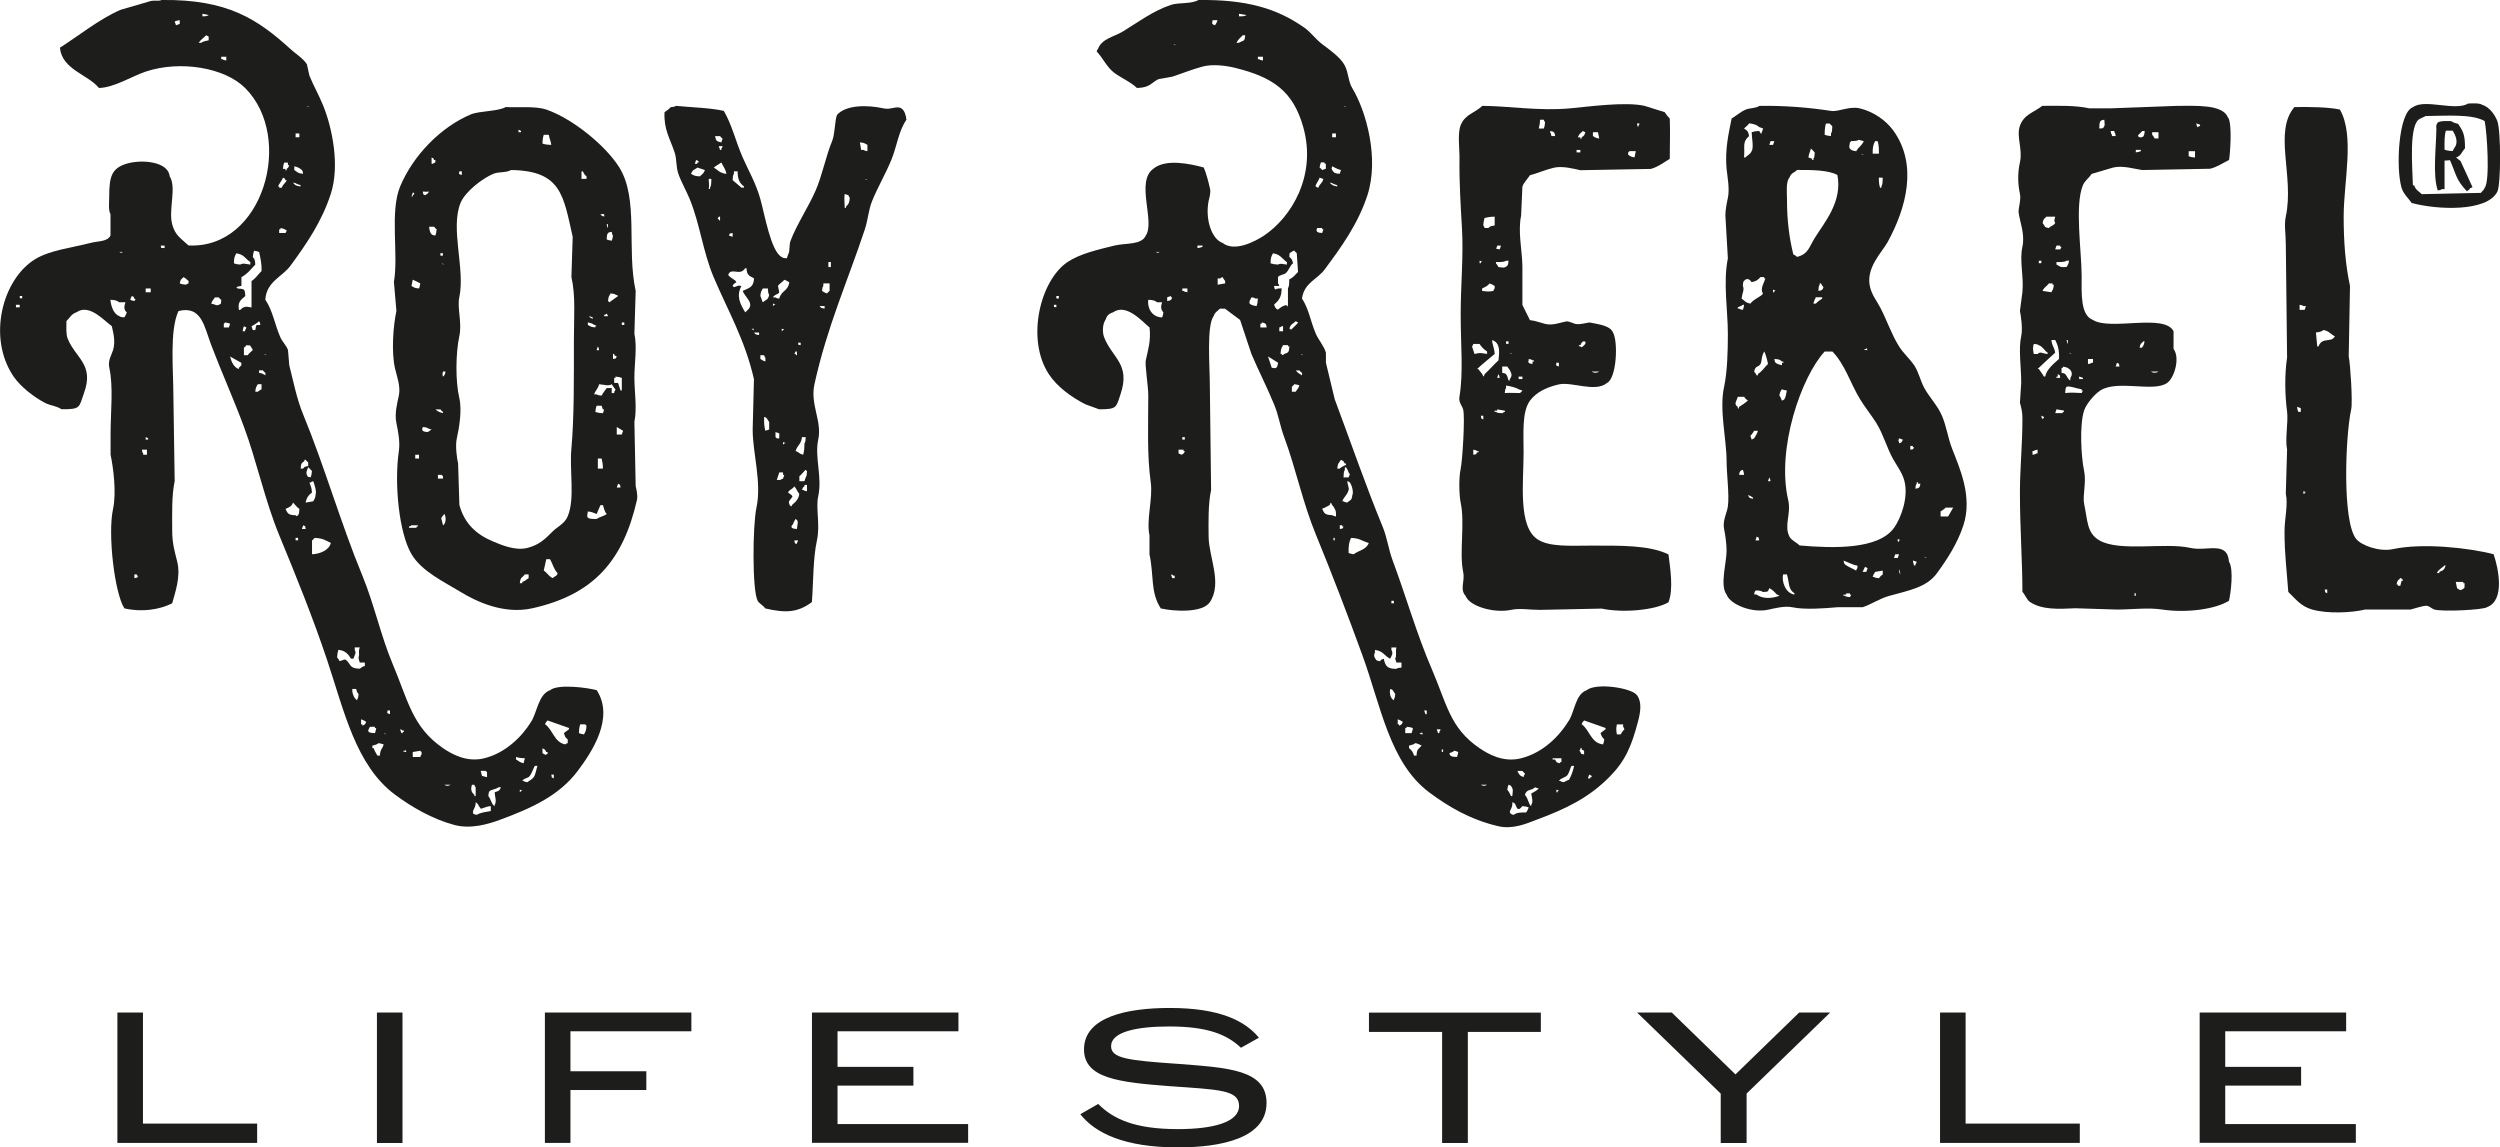 <svg xmlns="http://www.w3.org/2000/svg" id="Livello_2" viewBox="0 0 311.99 143.19"><defs><style>      .cls-1 {        fill-rule: evenodd;      }      .cls-1, .cls-2 {        fill: #1d1d1b;      }    </style></defs><g id="Livello_1-2" data-name="Livello_1"><g><g><path class="cls-2" d="M14.65,126.36h3.19v13.86h14.25v2.41H14.65v-16.28Z"></path><path class="cls-2" d="M47.04,142.64v-16.28h3.19v16.28h-3.19Z"></path><path class="cls-2" d="M68,142.64v-16.28h18.28v2.34h-15.09v4.99h9.47v2.34h-9.47v6.6h-3.19Z"></path><path class="cls-2" d="M101.33,142.64v-16.28h18.28v2.34h-15.09v4.44h9.47v2.34h-9.47v4.8h16.3v2.34h-19.49Z"></path><path class="cls-2" d="M154.87,130.76c-1.78-1.68-4.19-2.66-8.97-2.66-4.08,0-7.24.68-7.24,2.46,0,1.53,2.14,1.78,8.4,2.21,6.19.48,11,.71,11,4.87,0,4.37-5.55,5.55-11.06,5.55-6.72,0-10.34-1.8-12.18-4.14l2.23-1.28c1.91,1.91,4.6,3.14,9.95,3.14,4.44,0,7.63-.87,7.63-2.89s-2.48-2.03-8.79-2.48c-6.26-.48-10.56-.98-10.56-4.58,0-4.08,5.42-5.17,10.7-5.17,6.28,0,9.4,1.62,11.13,3.71l-2.23,1.25Z"></path><path class="cls-2" d="M179.97,142.64v-13.86h-9.13v-2.41h21.45v2.41h-9.11v13.86h-3.21Z"></path><path class="cls-2" d="M214.73,136.47l-10.43-10.11h4.33l7.95,7.72,7.95-7.72h3.87l-10.43,10.11v6.17h-3.23v-6.17Z"></path><path class="cls-2" d="M242.11,126.36h3.19v13.86h14.25v2.41h-17.44v-16.28Z"></path><path class="cls-2" d="M274.51,142.64v-16.28h18.28v2.34h-15.09v4.44h9.47v2.34h-9.47v4.8h16.3v2.34h-19.49Z"></path></g><g><path class="cls-1" d="M20.23,0c8.17-.09,11.9,2.38,16.03,6.13.61.56,1.61,1.19,2.04,1.89.1.47.21.94.31,1.41.51,1.26,1.15,2.35,1.73,3.77,1.1,2.72,2.1,7.43.94,11-1.12,3.47-3.07,6.29-5.03,8.96-1.04,1.41-2.99,1.96-3.14,4.24.94,1.39,1.17,3.09,1.89,4.72.22.51.77,1.03.94,1.57.05.63.1,1.26.16,1.89.53,2.08.93,4.2,1.73,6.13,2.66,6.46,4.68,13.55,7.39,20.12,1.5,3.65,2.3,7.51,3.77,11,1.92,4.53,2.44,7.88,6.29,10.53,1.05.72,2.95,1.83,5.19,1.26,2.55-.65,4.59-2.57,5.82-4.56.77-1.24.9-3.4,2.36-3.93,1.04-.82,4.7-.3,5.82,0,2.23,3.46-.59,7.7-2.36,10.06-2.32,3.1-5.76,4.66-9.75,6.13-1.41.52-3.61,1.18-5.66.63-2.74-.73-5.34-2.25-7.39-3.77-4.9-3.64-6.34-10.38-8.49-16.82-1.77-5.29-3.91-10.57-5.97-15.56-1.77-4.28-2.81-9.23-4.4-13.52-1.35-3.63-2.79-6.8-4.09-10.22-.87-2.3-1.2-4.97-4.09-4.24-1.13,2.46-.63,7.24-.63,10.69.05,3.51.1,7.02.16,10.53-.39,1.82-.31,4.09-.31,6.13,0,1.74.34,2.75.63,3.93.47,1.93-.31,3.94-.63,5.19-1.61.81-3.83,1.13-5.97.63-1.21-1.88-2.1-9.23-1.41-12.42.44-2.04.03-5.14-.31-6.76v-2.52c0-2.88.37-5.9-.16-8.33-.2-.94.31-1.64.47-2.2.32-1.08.04-2.11-.16-2.99-.93-.65-2.8-2.85-4.4-1.73-.66.22-.82.68-1.26,1.1.01.79-.08,1.61.16,2.2.98,2.43,3.33,3.2,2.04,6.76-.65,1.8-.35,2.07-2.83,2.04-.6-.43-1.35-.43-2.04-.79-1.39-.72-3.07-2.03-3.93-3.3-3.28-4.83-1.42-12.09,2.67-14.62,1.85-1.14,4.59-1.43,6.92-2.04.98-.26,2.14-.13,2.51-.94v-2.67c-.29-.42-.16-1.52-.16-2.2,0-2.48.31-3.53,2.2-4.09,1.93-.57,5.18-.23,5.34,1.57.9,1.39-.16,4.11.31,5.97.36,1.43,1.15,1.82,2.04,2.67,9.34.48,13.27-13.46,7.07-19.65-2.55-2.55-8.11-3.48-12.42-2.04-1.72.58-3.91,1.99-5.82,2.04-1.37-1.69-4.62-2.29-4.87-5.03,2.37-1.5,4.89-3.56,7.55-4.72,1.26-.37,2.52-.73,3.77-1.1.53-.13,1.07.07,1.41-.16h0ZM61.25,100.6c-.61.03-1.21.4-1.26.31-.27-.29-.25-.58-.63-.79.05.69-.47.99-.31,1.41.17.12.15.09.47.16.38-.29,1.18-.37,1.73-.47v-.63h0ZM64.87,98.56v.31c.17-.14.01.01.16-.16h.16c-.16-.13-.04-.06-.31-.16h0ZM62.2,98.25c-.27.23-.79.26-1.1.47-.13.19-.12.26-.16.63.32.34.38,1.01.79,1.26v-.16c.27-.43.05-.93,0-1.57.46-.18.59-.14.79-.63h-.31ZM58.89,97.93c-.15.52-.12.9.31,1.26v.16h.16v-1.1c-.13-.16-.06-.04-.16-.31h-.31ZM55.44,97.93c.28.19.51.18.79,0h-.79ZM68.8,96.67c.13.51-.08.24.31.47v-.47h-.31ZM59.99,96.2c.05.21.1.42.16.63.21.05.42.1.63.16v-.63c-.17-.14-.01.01-.16-.16h-.63ZM66.75,95.57c-.21.34-.36.88-.63,1.26-.25.34-.7.23-.94.63h.16c.17.12.15.09.47.16.3-.25.55-.3.79-.63.25-.33.32-.98.47-1.41h-.31ZM64.4,94.47v.31c.4.22.41.35.94.47.05-.21.1-.42.16-.63-.49,0-.81-.05-1.1-.16h0ZM51.51,93.84v.63h.94c.1-.28.03-.15.16-.31v-.31c-.17-.14-.01.01-.16-.16-.31.05-.63.1-.94.16h0ZM50.56,93.53v.16h-.16c-.3.12.31.16.31.16-.1-.28-.03-.15-.16-.31h0ZM67.7,93.37v.63c.1.05.21.1.31.16.15.04.06.12.16,0,.09-.11.23,0,.16-.31h-.16c-.17-.37-.15-.28-.47-.47h0ZM47.26,92.74c-.22.17-.45.23-.79.31v.31h.16c.13.42.29.58.47.94h.31c.05-.89.29-.73.47-1.41-.21-.05-.42-.1-.63-.16h0ZM47.89,91.49c.16.13.04.06.31.16-.16-.13-.04-.06-.31-.16h0ZM49.93,91.02c.05.16.1.31.16.47h.16v-.16h.16v-.16h-.16c-.16-.13-.04-.06-.31-.16h0ZM46.16,90.7c-.14.35-.28.41-.16.63.2.14.39.14.79.16.08-.24.11-.27.16-.63h-.16v-.16h-.63ZM72.41,90.39c-.1.29-.15.62-.16,1.1.24.08.27.11.63.16.2-.38.28-.45.31-1.1-.17-.14-.01.01-.16-.16h-.63ZM68.33,89.91c-.18.24-.17.13-.31.47.99.7,1.12,2.24,2.52,2.52.16-.13.04-.06.31-.16v-.47c-.31-.24-.35-.34-.47-.79.21-.16.42-.31.63-.47v-.16c-.89-.31-1.78-.63-2.67-.94h0ZM45.06,89.76v.63h.16v.16c.28-.1.15-.03.31-.16.13-.16.06-.04.16-.31-.28-.15-.26-.2-.63-.31h0ZM48.36,88.66c0,.43-.21.25.31.47v-.47h-.31ZM43.96,85.99c-.02.35.12,1.14.63,1.41v-.16c.13-.19.12-.26.16-.63-.2-.21-.21-.28-.31-.63h-.47ZM45.53,82.68h-.63c-.08-.24-.11-.27-.16-.63.18-.42-.07-.68.16-1.26h-.63v.31c.23.41-.02.61-.16,1.1h-.31c-.35-.57-.71-1.02-1.57-1.1-.09.27-.14.5-.16.94.14.15.21.28.31.47.44-.1.57-.28.79-.16.67.57.4,1.08,1.73,1.1.12-.11.35-.21.47-.31h.16v-.47h0ZM16.77,72.15c.51-.13.24.08.47-.31h-.16v-.16h-.31v.47h0ZM38.93,69.17c1.04-.03,2.15-.54,2.36-1.41-.68-.33-1-.6-2.04-.63-.14.19-.13.18-.31.31v1.73h0ZM36.89,67.12v.31h.31v-.31h-.31ZM38.15,66.02c-.13-.51.08-.24-.31-.47-.05.16-.1.31-.16.47h.47ZM36.57,62.72c-.2.52-.48.57-.94.79.28.6.36.76,1.26.79.25.2.08.1.31,0,.14-.2.14-.39.16-.79-.35-.23-.5-.51-.79-.79h0ZM38.15,62.72c.31-.05.63-.1.94-.16.19-.36.26-.35.31-.94.12-.27-.13-1.1-.31-1.57-.28.1-.15.03-.31.16h-.16c.15.5.27.55.31,1.26-.41.3-.68.65-.79,1.26h0ZM38.46,58.32c-.16.39-.3.64-.16.94.23.4-.03.18.47.31.09-.25.13-.38.16-.79-.19-.17-.26-.31-.47-.47h0ZM38.46,58.16v-.47c-.19-.14-.18-.13-.31-.31h-.16v.16c-.4.28-.41.29-.47.94h.31c.25-.29.14-.22.63-.31h0ZM17.71,56.12c.06.33.04.3.16.47v.16h.47v-.63h-.63ZM18.18,54.55v.31h.31v-.16c-.1-.05-.21-.1-.31-.16h0ZM32.64,47.95h-.47c-.19.36-.26.35-.31.94h.31c.15-.14.28-.21.47-.31v-.63h0ZM32.33,46.22v.31c.5.08.46.14.79.31v-.31c-.19-.14-.18-.13-.31-.31h-.47ZM28.71,44.49c.17.66.46,1.35,1.1,1.57v-.16c.14-.12.18-.2.31-.31v-.31c-.47-.26-.94-.52-1.41-.79h0ZM32.96,44.17c.16.13.04.06.31.16-.16-.13-.04-.06-.31-.16h0ZM30.44,44.33h.47c.17-.24.4-.44.63-.63-.1-.28-.03-.15-.16-.31-.23-.4-.07-.24-.63-.31-.14.19-.13.18-.31.31v.94h0ZM30.44,40.71c-.08.24-.11.27-.16.63h.31v-.16c.13-.16.06-.04.16-.31-.1-.05-.21-.1-.31-.16h0ZM27.93,40.87h.63c.05-.16.1-.31.16-.47-.24-.08-.27-.11-.63-.16-.14.17.01.01-.16.16v.47h0ZM32.49,40.56c-.06-.33-.04-.3-.16-.47-.25.24-.64.45-.94.63.05.16.1.31.16.47h.31c.05-.37.07-.39.16-.63h.47ZM1.99,38.04v.31h.47v-.31h-.47ZM13.78,37.41c.07.84.42,1.78,1.1,2.04.19.13.26.12.63.16.15-.28.2-.26.31-.63-.4-.33-.34-.76-.16-1.26h-.79c-.3-.24-.56-.28-1.1-.31h0ZM26.83,37.1c-.2.33-.33.36-.47.79.58.1.59.3.94.16.4-.23.24-.07.31-.63-.19-.14-.18-.13-.31-.31h-.47ZM16.45,36.94c-.22.51-.37.47.31.63.14-.17-.01-.01.16-.16-.14-.17.01-.01-.16-.16-.2-.39.07-.11-.31-.31h0ZM2.46,36.94c.06.41-.12.21.31.31v-.31h-.31ZM18.18,36v.47h.63v-.47h-.63ZM22.9,34.58c-.3.34-.35.19-.47.79.25.09.38.13.79.16.16-.13.04-.06.31-.16v-.31c-.29-.2-.27-.31-.63-.47h0ZM29.5,31.6c-.22.4-.3.55-.31,1.26.25.09.38.13.79.16.38-.23.69-.06,1.26,0v-.31c-.63-.43-.78-.95-1.73-1.1h0ZM14.88,31.44c.27.14.2.14.47,0h-.47ZM30.13,35.68c-.37.05-.39.07-.63.16.14.17-.01.01.16.16.11.05.51-.02.79.16.14.2.14.39.16.79-.63.51-.95.79-.79,1.73h.16c.44-.47.72-.45,1.41-.31v-3.3c.55-.35.81-.82,1.26-1.26.01-.98-.15-1.6-.31-2.36-.24-.08-.27-.11-.63-.16-.09.25-.13.38-.16.79.26.28.27.39.31.94-.61.63-.92,1.11-1.73,1.57v1.1h0ZM20.07,30.65c.06.4-.09.25.47.31v-.31h-.47ZM34.84,29.08h.79c.05-.1.1-.21.16-.31-.33-.18-.29-.23-.79-.31v.16h-.16v.47h0ZM36.57,22.8c.27.35.38.39.94.47v-.16c-.16-.05-.31-.1-.47-.16-.17-.12-.15-.09-.47-.16h0ZM35.32,22.17c-.2.47-.44.68-.63,1.1h.16v.16h.31c.19-.52.41-.48.63-.94h-.16c-.2-.39.07-.11-.31-.31h0ZM37.83,21.69c-.06-.33-.04-.3-.16-.47-.26-.25-.52-.36-.94-.47v.47c.43.27.39.4,1.1.47h0ZM35.47,20.28c-.09.25-.13.38-.16.79h.31v.16c.16.16.16-.15.16-.16.26-.21.18-.1.31-.47h-.16v-.31h-.47ZM36.89,16.66v.47h.47v-.47h-.47ZM38.3,13.21c.16.13.04.06.31.16-.16-.13-.04-.06-.31-.16h0ZM28.24,7.55v-.47h-.63v.31h.16c.17.12.15.09.47.16h0ZM25.73,4.4c-.32.34-.67.54-.94.94h.31c.23-.17.62-.25.94-.31v-.47c-.1-.05-.21-.1-.31-.16h0ZM22.43,2.52c-.37.05-.39.07-.63.16.05.16.1.31.16.47.16-.05.31-.1.47-.16v-.47h0ZM25.26,1.73v.31c.4-.01.58-.02.79-.16-.26-.05-.52-.1-.79-.16Z"></path><path class="cls-1" d="M84.36,13.21c1.85.19,4.31.24,5.97.63,1.02,1.74,1.47,3.79,2.36,5.82.72,1.64,1.64,3.18,2.2,5.19.53,1.88,1.32,6.55,2.67,7.23.19.13.26.12.63.16.05-.16.1-.31.16-.47.27-.45.1-1.18.31-1.73.79-2.07,2.23-4.2,3.14-6.29.83-1.92,1.28-4.32,2.04-6.13.38-.91.34-2.75.63-3.3,1.13-1.22,3.68-1.26,5.82-.79.9.2,1.61-.37,2.2,0,.39.25.56.83.63,1.41-.99,1.43-1.19,3.33-1.89,5.03-.69,1.67-1.68,3.39-2.36,5.03-.5,1.21-.52,2.33-.94,3.62-2.14,6.46-4.7,12.1-6.29,19.33-.56,2.56.98,4.58.47,6.92-.47,2.2.53,4.68,0,7.07-.33,1.47.27,3.54-.16,5.5-.5,2.28-.44,5.32-.63,7.7-1.76,1.32-3.3,1.38-5.82.79-.23-.36-.75-.61-.94-.94-.7-1.25-.64-9.37-.16-11.63.68-3.16-.47-6.79-.47-9.75.05-2.1.1-4.19.16-6.29-1.12-4.93-3.29-8.62-5.03-12.73-1.34-3.17-1.7-6.61-2.99-9.75-.39-.96-1.09-2.2-1.41-3.14-.33-.97-.17-1.75-.47-2.67-.57-1.74-1.37-2.86-1.26-5.03.28-.17.57-.4.79-.63.37-.03.44-.03.63-.16h0ZM89.23,16.98c.14.59.15.66.79.79.05-.16.1-.31.16-.47-.19-.14-.18-.13-.31-.31h-.63ZM107.31,17.77c.05.31.1.63.16.94h.31c.17.12.15.09.47.16v-.79c-.36-.19-.35-.26-.94-.31h0ZM89.7,18.24c.05.16.1.31.16.47h.16v-.16c.13-.16.06-.04.16-.31h-.47ZM86.87,19.97c-.05.16-.1.31-.16.47h.31v-.16h.16v-.16c-.1-.05-.21-.1-.31-.16h0ZM90.65,21.69c-.11-.64-.39-.88-.63-1.41-.27.2-.67.4-.94.63.56.34.72.69,1.57.79h0ZM87.03,20.91c-.39.33-.58.22-.79.79.38.2.45.28,1.1.31.3-.32.45-.29.63-.79-.31-.1-.63-.21-.94-.31h0ZM92.06,21.38h-.47v.31c-.14.2-.14.39-.16.79.37.31.73.63,1.1.94h.31v-.16c-.56-.41-.78-.89-.79-1.89h0ZM88.45,22.32c-.02.4.1.62,0,1.26h.16v-.16c.16-.24.16-.64.16-1.1h-.31ZM107.94,22.32c.16.13.04.06.31.16-.16-.13-.04-.06-.31-.16h0ZM105.42,24.21c-.1.4-.01.98,0,1.73h.16v-.16c.33-.32.42-.46.47-1.1-.13-.16-.06-.04-.16-.31-.16-.05-.31-.1-.47-.16h0ZM89.7,27.04c-.05.1-.1.21-.16.31h.16c.02.22.16.16.16.16v-.47h-.16ZM91.43,29.08c-.51.13-.24-.08-.47.31.16.05.31.1.47.16v-.47h0ZM103.38,32.7v.63h.31v-.63h-.31ZM93,33.48c-.63.86-1.19.18-1.89.47-.21.27-.27.25-.16.47.37.36.89.55.94.79-.24.23-.29.12-.47.47.17.14.01-.01.16.16.44-.1.57-.28.79-.16h.16c-.66,1.24-.2,2.19.47,3.3.17-.14.01.01.16-.16,1.18-.92-.21-1.69-.47-2.52.76-.37,1.37-.41,1.41-1.57-.58-.3-.9-.36-.94-1.26h-.16ZM97.88,34.9c-.17.27-.69.55-.79.79.05.26.1.52.16.79-.14.29-.59.24-.79.63h.31c.17.12.15.09.47.16.3-1.08,1.1-.9,1.26-2.04-.28-.15-.26-.2-.63-.31h0ZM103.54,35.37h-.79v.31c-.13.19-.12.26-.16.63.28.15.26.2.63.31.14-.19.13-.18.31-.31v-.94h0ZM95.83,36h-.63c-.19.36-.26.35-.31.94.11.16.2.63.31.79.41-.39.63-.23.79-.94-.14-.2-.14-.39-.16-.79h0ZM96.46,37.89v.31c.17-.14.01.01.16-.16h.16c-.16-.13-.04-.06-.31-.16h0ZM102.28,38.2c.25.29.14.22.63.31v-.31h-.63ZM93.79,41.03c.26.18.17.28.31,0h-.31ZM97.56,41.03v.31c.17-.14.01.01.16-.16h.16c-.16-.13-.04-.06-.31-.16h0ZM94.1,41.5c.25.29.14.22.63.31v-.31h-.63ZM99.61,42.76c.06.41-.12.21.31.31v-.31h-.31ZM99.29,43.86c-.05.1-.1.21-.16.31h.16c.02.22.16.16.16.16v-.47h-.16ZM94.89,44.33v.47c.28.15.26.2.63.31v-.47c-.13-.16-.06-.04-.16-.31h-.47ZM95.36,52.03c-.02.64.01,1.31.16,1.73.16-.05.31-.1.47-.16v-.94c-.11-.12-.21-.35-.31-.47-.16-.13-.04-.06-.31-.16h0ZM96.78,53.92v.63c.17.14.01-.01.16.16h.31v-.63c-.16-.05-.31-.1-.47-.16h0ZM100.08,54.55c-.1.94-.54.93-.79,1.73.51.19.36.32.94.47.12-.35.16-.85.16-1.41.14-.2.14-.39.16-.79h-.47ZM97.72,55.18v.31c.17-.14.01.01.16-.16h.16c-.16-.13-.04-.06-.31-.16h0ZM99.76,60.05h.63c.05-.16.1-.31.16-.47.14-.2.14-.39.16-.79-.17-.14-.01.01-.16-.16-.17.14-.01-.01-.16.16-.24.22-.35.43-.63.63v.63h0ZM97.25,58.95c-.1.31-.21.63-.31.94h.47c.16-.13.04-.06.31-.16.05-.16.1-.31.16-.47h-.16v-.31h-.47ZM100.71,61.31v-.79h-.31v.16c-.26.21-.18.1-.31.47h.16c.17.12.15.09.47.16h0ZM99.13,60.68c-.25.44-.55.32-.79.79.23.15.75.45.47.63-.24.39-.47.4-.31.79.2.39-.07.11.31.31v-.16c.43-.37.85-.69.94-1.41-.25-.27-.37-.68-.63-.94h0ZM99.45,66.02c.06-.72.28-.96-.16-1.26-.15.28-.2.26-.31.63-.21.27-.27.25-.16.47.19.13.26.12.63.16h0ZM99.13,67.44c.13.51-.08.24.31.47v-.16c.13-.16.06-.04.16-.31h-.47Z"></path><path class="cls-1" d="M184.96,13.21c3.4.02,7.09.67,11,.31,2.09-.19,6.92-.86,9.27-.31.84.26,1.68.52,2.52.79.17.28.4.57.63.79.07,1.68,0,3.19,0,5.03-.69.42-1.48,1.02-2.36,1.26-2.93.05-5.87.1-8.8.16-.82-.18-2.23-.56-3.3-.31-1,.23-2.06.7-2.99.94-.27.42-.78.93-.94,1.41-.05,1.2-.1,2.41-.16,3.62-.42,1.99.12,4.32.16,6.29v4.87c.31.63.63,1.26.94,1.89.68.07,1.32.33,1.89.47.96.25,2-.21,2.67-.31.29-.04.9.27,1.1.31.66.15,1.56-.23,1.89-.16,1.04.22,2.47.36,2.83,1.26.63,1.13.46,5.71-.79,6.29-1.45,1.19-4.34-.2-5.97.16-1.5.33-2.85.98-3.62,2.04-1.01,1.4-.79,4-.79,6.44,0,3.76-.72,9.21,1.73,10.85,1.47.99,4.19.79,6.6.79,3.74,0,7.36-.08,9.75,1.1.22,1.72.64,4.37,0,5.97-1.68.99-5.68,1.36-8.33.79-2.57.05-5.14.1-7.7.16-1.33,0-2.5-.24-3.62,0-2.12.45-5.18-.45-5.66-1.73-.78-.88-.06-1.77-.31-2.99-.51-2.44.24-6.08-.31-8.65-.18-.82-.27-3.03,0-4.24.21-.95.56-6.44.31-7.39-.12-.47-.59-.9-.47-1.57.52-3.07.15-6.58.16-10.37,0-3.62.36-7.13.16-10.69-.16-2.67-.35-5.78-.31-8.65.02-1.3-.27-3.22.16-4.24.55-1.33,1.72-1.47,2.67-2.36h0ZM192.19,14.94c-.01.52-.08.71-.16,1.1h.63c.09-.25.13-.38.16-.79-.13-.16-.06-.04-.16-.31h-.47ZM204.29,15.41c.06.33.04.3.16.47v-.16c.13-.16.06-.04.16-.31h-.31ZM193.61,16.98h.47c-.06-.33-.04-.3-.16-.47-.17-.12-.15-.09-.47-.16v.16c.12.17.09.15.16.47h0ZM197.54,16.35c-.3.32-.45.29-.63.79h.31v.16h.16v-.16c.32-.22.32-.21.47-.63-.1-.05-.21-.1-.31-.16h0ZM198.79,16.51v.47c.33.18.29.23.79.31-.05-.26-.1-.52-.16-.79h-.63ZM196.75,18.71v.31h.47v-.31h-.47ZM203.98,19.65c.05-.26.1-.52.16-.79h-.79c-.14.17.01.01-.16.16v.31c.33.18.29.23.79.31h0ZM186.53,28.14v-1.1c-.56,0-.85.07-1.26.16-.09.27-.14.5-.16.94.13.16.06.04.16.31h.47c.26-.24.32-.24.79-.31h0ZM186.85,30.65c-.16.54-.24.35.31.47.05-.16.1-.31.16-.47h-.47ZM184.65,32.54v.31h.16v-.16h.16c-.16-.13-.04-.06-.31-.16h0ZM187.95,32.54c-.27.18-.77.17-1.26.16v.16c.14.15.21.28.31.47.59.04.68.19,1.1-.16.13-.19.12-.26.16-.63h-.31ZM185.9,35.37c-.25.32-.56.45-.94.63v.31c.64.07.82.11,1.41,0,.1-.28.03-.15.16-.31v-.31c-.28-.15-.26-.2-.63-.31h0ZM186.22,42.44c-.03.5.25.84.31,1.73-.71.62-1.52,1.23-2.2,1.89h.16c.24.38.46.46.63.94.13-.16.06-.04.16-.31.59-.55,1.14-1.18,1.73-1.73.11-1.09.24-2.16-.79-2.52h0ZM187.95,42.6v.31h.31v-.31h-.31ZM197.54,42.6c-.18.24-.17.13-.31.47h-.16c-.16.16.15.16.16.16.25.2.08.1.31,0,.14-.12.18-.2.31-.31v-.31h-.31ZM183.86,42.92c-.1.28-.03.15-.16.31.1.31.21.63.31.94.85-.18.65-.12,1.57,0v-.31c-.38-.24-.7-.56-.94-.94h-.79ZM188.42,44.02c.16.13.04.06.31.16-.16-.13-.04-.06-.31-.16h0ZM190.78,44.8c0,.46-.15.22,0,.47.17.12.15.09.47.16v-.31h.16c.16-.16-.15-.16-.16-.16-.17-.12-.15-.09-.47-.16h0ZM194.23,45.27c0,.43-.21.25.31.47v-.47h-.31ZM187.47,45.74v.79c.33.06.3.04.47.16.17.22.23.45.31.79h.16v-.16c.23-.3.29-.52.16-.79-.14-.43-.27-.46-.47-.79h-.63ZM198.64,46.37c.28.2.66.19.94,0h-.94ZM187,46.69c-.05.16-.1.31-.16.47h.31c-.06-.33-.04-.3-.16-.47h0ZM189.52,47v.31h.47v-.31h-.47ZM187.79,49.05c.51-.05,1.87.01,1.89,0,.19-.14.18-.13.31-.31-.16-.05-.31-.1-.47-.16-.36-.24-1.13-.4-1.57-.47v.31c-.13.19-.12.26-.16.63h0ZM186.85,51.09v.16h-.31c-.17.14.16.16.16.16.2.14.39.14.79.16.16-.13.04-.06.31-.16v-.16c-.31-.05-.63-.1-.94-.16h0ZM184.8,51.88c.13.51-.08.24.31.47v-.47h-.31ZM183.86,56.12v.63c.51-.13.24.08.47-.31h.16c.16-.16-.15-.16-.16-.16-.17-.12-.15-.09-.47-.16Z"></path><path class="cls-1" d="M219.54,13.21c3.27-.04,6.23.21,8.96.63.96.15,2.27-.64,3.62-.31,1.68.41,3.19,1.47,4.09,2.67,3.2,4.31,1.66,9.8-.63,13.99-.72,1.32-2.8,3.25-2.2,5.66.25,1,.85,1.73,1.26,2.52.86,1.64,1.39,3.32,2.36,4.87.51.82,1.36,1.57,1.89,2.36.57.86.75,1.9,1.26,2.83.62,1.14,1.66,2.18,2.2,3.46.59,1.4.71,2.65,1.26,4.09.93,2.41,2.59,5.99,1.41,9.59-.73,2.23-2.02,4.22-3.3,5.97-1.3,1.78-3.51,2.14-5.97,2.83-1.19.33-2.3,1.09-3.3,1.41h-3.14c-1.56.14-4.11.34-5.66,0-.91-.2-2.26.15-2.99.31-2,.45-4.75-.65-5.19-1.89-.87-1.16.01-3.95,0-5.5,0-.81-.16-1.96-.31-2.67-.22-1.04.36-2.01.47-2.83.2-1.43-.15-3.93-.16-5.66,0-2.74-.94-6.42-.31-9.27.41-1.87.47-4.62.47-6.6,0-2.93-.61-6.4,0-9.43-.1-1.78-.21-3.56-.31-5.34,0-.74.18-1.6.31-2.2.25-1.11-.07-2.73-.16-3.62-.22-2.42.25-4.39.63-6.29.54-.32,1.14-.85,1.73-1.1.56-.24,1.26-.15,1.73-.47h0ZM227.72,43.86c-2.89,3.11-6.06,12.1-4.56,18.55.4,1.71-.56,3.18.16,4.56.25.48.89.72,1.26,1.1,4.23.37,9.83.52,11.79-2.2.88-1.23,1.86-3.89,1.26-5.97-.29-.99-.97-1.86-1.41-2.67-.79-1.45-1.18-3-2.04-4.4-.6-.97-1.44-2-2.04-2.99-1.25-2.05-1.86-4.31-3.46-5.97h-.94ZM224.26,21.22c-.4.38-.72.34-.94.94-.47.53-.31,1.84-.31,2.83,0,2.61.31,4.84.79,6.76.2.1.33.17.47.31,1.41-.35,1.53-1.29,2.2-2.36,1.26-2.01,3.47-4.55,2.83-7.86-1.11-.63-3.32-.64-5.03-.63h0ZM218.28,15.41c-.19.28-.41.39-.63.63.41.26.52.34.63.94-.89.78-.5,1.23-.63,2.67h.16c.3-.31.58-.35.79-.79.27-.44.03-1.54,0-2.36.27-.09.5-.14.94-.16.01.02.21.45.31.31v-.16c.12-.17.09-.15.16-.47-.16-.05-.31-.1-.47-.16-.32-.3-.7-.4-1.26-.47h0ZM227.87,15.41c-.12.35-.16.85-.16,1.41.25.09.38.13.79.16v-.31c.15-.22.15-.51.16-.94-.19-.14-.18-.13-.31-.31h-.47ZM231.96,17.45c-.22.15-.51.15-.94.16-.14.17.01.01-.16.16-.04.5-.16.5,0,.79.26.23.32.24.79.31.29-.55.71-.69.94-1.26-.21-.05-.42-.1-.63-.16h0ZM220.96,17.61c-.05.16-.1.31-.16.47h.47c.05-.16.1-.31.16-.47h-.47ZM233.69,19.18h.79c.01-.6-.02-1.19-.16-1.57h-.31c-.24.44-.32.78-.31,1.57h0ZM225.99,18.55c-.12.48-.23.55-.31,1.1.16.05.31.1.47.16v.16h.16v-.16c.14-.2.14-.39.16-.79-.19-.17-.26-.32-.47-.47h0ZM232.27,19.18c.16.13.04.06.31.16-.16-.13-.04-.06-.31-.16h0ZM234.47,22.17c0,.52.04.94.16,1.26h.16v-.16c.16-.24.16-.64.16-1.1h-.47ZM219.7,34.58c-.31.34-.52.52-1.1.63-.26-.34-.44-.48-.79-.31-.3.26-.26.23-.31.79.23.42-.08.9-.16,1.57.44.29.44.5,1.1.63.42-.59,1.42-.9,1.57-1.26-.39-.6.14-1.32.31-1.89h-.16v-.16h-.47ZM226.93,36.31c.33-.06.3-.04.47-.16.13-.16.06-.04.16-.31-.14-.15-.21-.28-.31-.47h-.16v.16c-.14.2-.14.39-.16.79h0ZM221.27,36.16v.31h.16v-.16h.16c-.16-.13-.04-.06-.31-.16h0ZM226.61,37.1c-.13.29-.22.42-.31.79h.31c.22-.24.51-.45.79-.63v-.16h-.79ZM217.5,38.04c-.15.13-.43.23-.63.31v.16h.16c.17.12.15.09.47.16.08-.24.11-.27.16-.63h-.16ZM232.9,43.39v.16h-.16c-.3.12.31.16.31.16-.1-.28-.03-.15-.16-.31h0ZM220.17,43.86c-.4.66-.27,1.26-.47,1.57-.31.47-.62.14-.79.94.14.15.21.28.31.47h.16v-.16c.52-.34.82-.84,1.26-1.26-.12-.59-.32-1.29-.47-1.57h0ZM221.43,44.8c.06.33.04.3.16.47.22.17.45.23.79.31v-.31h.16c.16-.16-.15-.16-.16-.16-.28-.26-.39-.27-.94-.31h0ZM222.37,48.57c-.18.33-.23.29-.31.79.13.15.23.43.31.63.28-.1.15-.03.31-.16.17-.24.25-.77.31-1.1-.37-.05-.39-.07-.63-.16h0ZM216.87,49.52c-.15.56-.56.89,0,1.26v.16c.16.16.16-.15.16-.16.34-.21.79-.51,1.1-.79-.24-.16-.31-.24-.47-.47h-.79ZM218.91,53.76c-.13.23-.28.45-.47.63.05.16.1.31.16.47.1-.05.21-.1.31-.16.2-.35.34-.48.47-.94h-.47ZM236.99,54.7c-.06.36-.14.17,0,.47v.16c.28-.1.15-.03.31-.16.13-.16.06-.04.16-.31-.16-.05-.31-.1-.47-.16h0ZM238.4,56.12c.51-.13.24.08.47-.31h-.16v-.16h-.31v.47h0ZM217.03,59.26h.63c-.05-.37-.07-.39-.16-.63-.28.1-.15.03-.31.16-.12.17-.09.15-.16.47h0ZM220.8,59.58c-.05.16-.1.31-.16.47h.31c-.06-.33-.04-.3-.16-.47h0ZM239.03,60.99c.33-.06.3-.04.47-.16.12-.17.09-.15.16-.47h-.31v-.16c-.16-.16-.16.16-.16.16-.13.19-.12.26-.16.63h0ZM218.13,61.78c.23.39.09.34.63.47v-.16c-.28-.15-.26-.2-.63-.31h0ZM242.18,64.45h.94c.21-.37.42-.73.63-1.1h-.94c-.18.19-.4.33-.63.47v.63h0ZM219.54,67.44c-.13-.51.08-.24-.31-.47-.05.16-.1.31-.16.47h.47ZM236.83,67.28v.31h.16v-.16h.16c-.16-.13-.04-.06-.31-.16h0ZM236.52,69.17c-.05.16-.1.31-.16.47h.47c.05-.16.1-.31.16-.47h-.47ZM240.13,69.48c.16.13.04.06.31.16-.16-.13-.04-.06-.31-.16h0ZM230.07,69.95c.06.33.04.3.16.47.34.3,1.04.56,1.41.79.1-.28.03-.15.16-.31v-.31c-.75-.14-1.15-.43-1.73-.63h0ZM238.72,69.95c.05.37.07.39.16.63h.16v-.16c.13-.16.06-.04.16-.31-.16-.05-.31-.1-.47-.16h0ZM232.75,70.74c-.1.21-.21.42-.31.63h.47c.05-.16.1-.31.16-.47-.1-.05-.21-.1-.31-.16h0ZM236.99,71.05c.03.37.03.44.16.63-.03-.37-.03-.44-.16-.63h0ZM234.95,71.21c-.31.05-.63.1-.94.16-.15.28-.2.26-.31.63h.16c.19.13.26.12.63.16.16-.24.24-.31.47-.47v-.47h0ZM222.53,71.68c-.23.88.31,2.37,1.41,2.52v-.16c-.83-.55-.61-1.3-.94-2.36h-.47ZM220.8,73.41c-.2.51-.14.41-.79.47-.28-.2-.83-.23-.94-.16-.12.17-.09.15-.16.47h.31c.71.59,2.01.5,2.83.16-.16-.13-.04-.06-.31-.16-.25-.28-.57-.62-.94-.79h0ZM230.39,74.04v.16h-.31c-.17.14.16.16.16.16.19.13.26.12.63.16.05-.1.1-.21.16-.31h-.16v-.16h-.47Z"></path><path class="cls-1" d="M254.91,13.21c1.79,0,4.03-.09,5.82.31h2.67c2.78-.1,5.55-.21,8.33-.31,2.32,0,5.62-.2,6.29,1.41.6.67.28,4.63.16,5.34-.74.36-1.47.88-2.36,1.1-2.83.05-5.66.1-8.49.16-.95-.14-2.46-.6-3.62-.31-.89.26-1.78.52-2.67.79-.32.48-.87.86-1.1,1.41-1.05,2.55-.16,8.23-.16,11.32,0,2.2-.17,4.91,1.41,5.5,2.16,1.37,8.93-.84,10.06,1.41v2.2c.87,1.2.04,3.69-.79,4.24-1.66,1.22-6.14-.42-8.33.94-.72.45-1.77,1.68-2.04,2.51-.59,1.78-.38,5.76,0,7.55.3,1.39-.21,3.09,0,4.09.45,2.13.33,3.64,1.89,4.56,2.51,1.47,8.25.24,11.32.94,2.12.49,4.66-.93,4.87,1.73.61.93.22,3.96,0,4.87-1.65,1.05-5.28,1.56-8.33,1.1-1.75-.27-3.82,0-5.66,0-1.73-.05-3.46-.1-5.19-.16-2.13.11-4.23.19-5.66-.79-.41-.28-.6-.9-.94-1.26,0-3.85-.32-8.1-.31-12.42,0-3.06.32-5.97.31-9.27,0-.84-.18-1.43-.31-1.89.05-.84.1-1.68.16-2.51,0-2-.36-4.19,0-5.82.2-.93-.02-2.46-.16-3.14.1-.79.21-1.57.31-2.36.19-2.02-.39-3.91,0-5.66.34-1.56-.32-3.1-.47-4.24-.07-.55.33-1.56.16-2.36-.28-1.29-.29-2.64,0-3.93.37-1.66-.48-3.21,0-4.56.51-1.44,1.75-1.66,2.83-2.52h0ZM261.98,16.04c.56-.07.4.07.63-.31.09-.15.02-.3,0-.79-.33.06-.3.04-.47.16-.15.22-.15.51-.16.94h0ZM274.09,15.41c.06.33.04.3.16.47.16-.13.04-.06.31-.16v-.16c-.16-.05-.31-.1-.47-.16h0ZM263.4,16.35c.06.33.04.3.16.47v.16h.47c-.06-.33-.04-.3-.16-.47v-.16h-.47ZM267.33,16.35c-.26.39-.81.56-.31.79.35,0,.58.03.63-.79h-.31ZM269.37,17.29v-.79h-.79v.31c.14.15.21.28.31.47h.47ZM266.54,18.71v.31c.37-.05.39-.07.63-.16v-.16h-.63ZM273.14,18.87v.63c.25.09.38.13.79.16v-.79h-.79ZM255.38,27.04c-.3.34-.35.19-.47.79.11.12.21.35.31.47.17.12.15.09.47.16.26-.3.57-.26.79-.63-.19-.33-.08-.35,0-.79h-1.1ZM256.64,30.65c-.05.16-.1.31-.16.47h.63c.05-.1.1-.21.16-.31h-.16v-.16h-.47ZM254.44,32.54v.31h.31v-.31h-.31ZM257.9,32.54c-.27.18-.77.17-1.26.16v.31c.6.34.48.36,1.26.31.18-.33.23-.29.31-.79h-.31ZM255.69,35.37c-.28.4-.58.44-.79.94.37.05.73.1,1.1.16.19-.36.26-.35.31-.94h-.16v-.16h-.47ZM256.01,42.44c.08.81.34.82.47,1.57-.72.67-1.49,1.35-2.2,2.04h.16c.21.34.43.56.63.94h.16c.16-.89,1.15-1.68,1.73-2.2.03-1.14-.14-1.68-.47-2.36h-.47ZM257.9,42.44c.06.33.04.3.16.47v-.47h-.16ZM267.48,42.6c-.3.34-.35.19-.47.79h.31c.18-.33.23-.29.31-.79h-.16ZM253.81,42.92c-.16.47-.1.76,0,1.26h.47c.4-.35.44-.09,1.26,0v-.16c-.45-.31-.55-.72-1.1-.94-.19-.13-.26-.12-.63-.16h0ZM258.21,44.02c.16.13.04.06.31.16-.16-.13-.04-.06-.31-.16h0ZM260.57,44.8v.63c.33-.06.3-.04.47-.16h.16v-.47h-.63ZM264.5,45.74c-.13-.51.08-.24-.31-.47-.05.16-.1.31-.16.47h.47ZM257.27,46.53c.33.06.3.04.47.16.27.29.25.58.63.79v-.31c.51-.72-.14-1.38-.94-1.41v.16h-.16v.63h0ZM268.43,46.37c.28.2.66.19.94,0h-.94ZM257.11,47.16c-.13-.51.08-.24-.31-.47v.31h-.16v.16h.47ZM259.47,47v.31h.47v-.16c-.16-.05-.31-.1-.47-.16h0ZM257.74,49.05c.8-.09,1.17-.04,2.04,0,.05-.1.1-.21.16-.31h-.16v-.16c-.67-.09-1.54-.47-1.89-.31-.14.2-.14.39-.16.79h0ZM256.64,51.09c-.05.16-.1.31-.16.47h.94v-.16h.16v-.16c-.31-.05-.63-.1-.94-.16h0ZM254.75,51.88c.06.33.04.3.16.47v-.16h.16v-.16c-.1-.05-.21-.1-.31-.16h0ZM253.65,56.75c.33-.06.3-.04.47-.16h.16v-.47c-.33.06-.3.04-.47.16h-.16v.47h0ZM266.38,74.04v.31h.16v-.31h-.16Z"></path><path class="cls-1" d="M63.14,13.36c1.45.09,3.67-.15,5.03.31,3.28,1.13,7.42,4.5,9.12,7.23,2.45,3.95.89,10.12,2.04,15.4-.05,1.78-.1,3.56-.16,5.34.36,1.69,0,3.7,0,5.5,0,1.71.35,3.86,0,5.5.05,2.67.1,5.34.16,8.02.07.32.29,1.16.16,1.73-1.73,7.59-5.4,11.81-13.05,13.52-3.61.81-7.07-.89-8.96-2.04-2.15-1.31-4.86-2.57-6.13-4.72-1.54-2.61-2.18-8.76-1.57-12.89.17-1.13-.12-2.54-.31-3.46-.26-1.2.13-2.59.31-3.46.24-1.12-.28-2.48-.47-3.3-.49-2.06-.24-5.41.16-7.23-.1-1.21-.21-2.41-.31-3.62.6-3.45-.55-8.78.79-11.95,1.59-3.79,5-7.36,8.8-8.96,1.1-.46,3.45-.36,4.4-.94h0ZM63.77,21.22c-.58.36-1.53.19-2.2.47-1.37.57-3.51,2.22-4.09,3.62-1.32,3.2.6,8.26-.16,11.79-.29,1.37.37,3.18,0,4.87-.46,2.12-.49,5.63,0,7.7.37,1.57-.05,3.87-.31,5.03-.21.91,0,2.48.16,3.14.05,1.73.1,3.46.16,5.19.65,2.33,2.1,3.67,4.24,4.56.93.38,2.7,1.18,4.24.79,1.5-.38,2.22-1.12,3.14-2.04.65-.64,1.5-.97,1.89-1.89.94-2.21.21-5.62.47-8.49.35-3.94.31-8.86.31-13.52,0-2.9.23-5.54-.31-7.86.05-1.68.1-3.35.16-5.03-1.17-5.15-1.41-8.25-7.7-8.33h0ZM65.97,71.68h-.47c-.35.46-.54.3-.63,1.1h.31v-.16c.43-.14.46-.27.79-.47v-.47h0ZM68.17,69.79c-.1.47-.21.94-.31,1.41.43.29.61.71,1.1.94.12-.11.35-.21.47-.31.13-.16.06-.04.16-.31-.42-.35-.67-1.27-.94-1.73h-.47ZM51.35,65.55c-.16.13-.04.06-.31.16v.16h.94v-.16h.16v-.16h-.79ZM55.44,64.14c-.24.39-.47.4-.31.79.05.21.1.42.16.63.17-.14.01.01.16-.16.22-.3.21-.96,0-1.26h0ZM73.36,63.82c-.04.5-.16.5,0,.79.24.16.64.16,1.1.16.35-.27.92-.35,1.26-.63-.29-.26-.33-.7-.47-1.1h-.31c-.16.31-.32.72-.47,1.1-.48-.14-.47-.25-1.1-.31h0ZM77.44,60.84c-.13-.51.08-.24-.31-.47-.05.16-.1.31-.16.47h.47ZM54.65,59.26v.47h.63v-.31c-.17-.14-.01.01-.16-.16h-.47ZM74.61,57.22v1.26h.63c0-.56-.07-.85-.16-1.26h-.47ZM51.82,56.75v.47h.47v-.47h-.47ZM76.97,54.23h.63c.05-.16.1-.31.16-.47-.26-.16-.52-.31-.79-.47v.94h0ZM52.76,53.29c-.06.36-.14.17,0,.47.19.13.26.12.63.16.12-.11.35-.21.47-.31-.16-.05-.31-.1-.47-.16-.19-.13-.26-.12-.63-.16h0ZM54.34,51.09c.26.25.52.36.94.47v-.16c-.19-.14-.18-.13-.31-.31h-.63ZM74.46,50.62c-.09.25-.13.38-.16.79.27.09.5.14.94.16.05-.16.1-.31.16-.47h-.16c-.05-.16-.1-.31-.16-.47h-.63ZM76.34,48.42v.63h.31v-.16c.13-.16.06-.04.16-.31-.23-.19-.28-.41-.47-.63-.43.27-.93.05-1.57,0-.16.61-.43.71-.63,1.26h.31c.19.13.26.12.63.16.19-.38.41-.61.63-.94h.63ZM76.66,47.79h.47c.1.31.21.63.31.94h.16v-1.57c-.25-.09-.38-.13-.79-.16v.16h-.16v.63h0ZM55.28,46.37c-.06.38-.1.24,0,.63.17-.14.01.01.16-.16.12-.17.09-.15.16-.47h-.31ZM76.5,44.8c.51-.13.24.08.47-.31-.1-.05-.21-.1-.31-.16v-.16h-.16v.63h0ZM74.61,43.23c-.05.16-.1.31-.16.47h.31c-.06-.33-.04-.3-.16-.47h0ZM77.6,40.24v.31h.31v-.31h-.31ZM73.36,40.24v.31c.36.19.35.26.94.31v-.16h.16c-.16-.13-.04-.06-.31-.16-.22-.17-.45-.23-.79-.31h0ZM73.51,39.46c.21.26.1.18.47.31v-.16c-.16-.05-.31-.1-.47-.16h0ZM75.71,39.14c-.16.13-.04.06-.31.16v.16h.47c-.1-.28-.03-.15-.16-.31h0ZM76.19,36.63c-.19.36-.26.35-.31.94.17.14.01-.01.16.16.37-.26.73-.52,1.1-.79-.16-.13-.04-.06-.31-.16-.19-.13-.26-.12-.63-.16h0ZM51.51,34.9c-.05.26-.1.52-.16.79.36.19.35.26.94.31.08-.24.11-.27.16-.63-.29-.16-.6-.32-.94-.47h0ZM55.12,32.86c.16.13.04.06.31.16-.16-.13-.04-.06-.31-.16h0ZM54.96,31.6v.31h.31v-.31h-.31ZM76.34,28.93c-.33.06-.3.04-.47.16-.14.2-.14.39-.16.79.24.08.27.11.63.16.08-.24.11-.27.16-.63-.12-.17-.09-.15-.16-.47h0ZM53.55,28.3c.05.45.1.69.31.94.17.12.15.09.47.16.09-.25.13-.38.16-.79-.19-.14-.18-.13-.31-.31h-.63ZM75.71,27.98c.06.33.04.3.16.47v-.47h-.16ZM74.93,26.72c.21.26.1.18.47.31v-.31h-.47ZM51.51,24.05c-.05.16-.1.31-.16.47h.16v-.16c.09-.11.23,0,.16-.31h-.16ZM52.76,23.9c.13.51-.08.24.31.47.24-.23.29-.12.47-.47-.36.06-.24.03-.79,0h0ZM72.57,22.32h.63v-.31c-.26-.2-.32-.33-.47-.63h-.16v.94h0ZM57.32,21.38c0,.43-.21.25.31.47v-.47h-.31ZM53.86,19.65v.79h.16c.16-.13.04-.06.31-.16v-.31h-.16c-.2-.39.07-.11-.31-.31h0ZM68.8,18.08c-.08-.6-.22-.66-.31-1.26h-.63c-.1.29-.15.62-.16,1.1.29.1.62.15,1.1.16h0ZM64.71,16.19v.31h.31v-.16c-.1-.05-.21-.1-.31-.16Z"></path><path class="cls-1" d="M286.35,13.36c1.98-.02,4.12-.01,5.66.31,1.87,3.26.47,9.03.47,13.36,0,3.07.21,5.99.79,8.65-.05,2.93-.1,5.87-.16,8.8.2.92.51,5.69.31,6.6-.73,3.32-1.14,14.03.63,16.19.66.8,2.87,1.62,4.56,1.26,3.81-.81,9.5-.15,12.58.63.62,1.81,1.43,5.74-.79,6.6-.42.36-5.57.6-6.6.31-.24-.07-.67-.45-.94-.47-.45-.04-1.56.36-2.04.47h-5.66c-1.74.41-4.69.54-6.6,0-1.43-.4-2.07-1.32-2.99-2.2-.16-2.34-.48-4.73-.47-7.55,0-1.62.46-3.29.16-4.72.05-1.83.1-3.67.16-5.5-.28-1.31.17-3.46,0-4.72-.28-2.11-.32-4.64,0-6.76-.05-4.72-.1-9.43-.16-14.15,0-1.27-.23-2.38,0-3.46,1.08-5-1.58-10.59,1.1-13.68h0ZM286.98,38.04v.63h.63c.05-.16.1-.31.16-.47h-.31c-.17-.12-.15-.09-.47-.16h0ZM289.02,41.5c.05.58.1,1.15.16,1.73h.16c.46-1.24,1.6-.39,2.04-1.26-.56-.29-.7-.64-1.41-.79-.26.21-.49.26-.94.31h0ZM286.66,50.77c.05.37.07.39.16.63h.31v-.47c-.16-.05-.31-.1-.47-.16h0ZM287.45,61.31v.31h.16v-.16h.16c-.16-.13-.04-.06-.31-.16h0ZM305.05,70.58c-.34.34-.72.47-.94.94h.31v-.16c.51-.16.62-.28.79-.79h-.16ZM299.55,72.15c-.3.34-.35.19-.47.79h.16v.16h.31c.05-.21.1-.42.16-.63h.16v-.16h-.16v-.16h-.16ZM306.47,72.62c.05.26.1.52.16.79.38.18.27.32.63.16.4-.23.29-.2.31-.79h-.16v-.16h-.94ZM290.12,73.57c.13.51-.08.24.31.47v-.47h-.31Z"></path><path class="cls-1" d="M44.28,74.98v.31h.16v-.31h-.16Z"></path><path class="cls-1" d="M188.73,100.13c.06.7-.32.91-.31,1.26.21.26.1.18.47.31.37-.3.86-.32,1.57-.31.15-.28.2-.26.31-.63-.25-.09-.38-.13-.79-.16-.27.31-.32.44-.63.31-.1-.14-.21-.49-.31-.63-.16-.13-.04-.06-.31-.16h0ZM194.23,98.56v.31h.16v-.16h.16c-.16-.13-.04-.06-.31-.16h0ZM191.56,98.25c.16.05.31.1.47.16-.24.24-.64.46-.94.63.08.52.28.99,0,1.41v.16c-.32-.16-.35-.97-.79-1.41.23-.8.78-.46,1.26-.94h0ZM188.26,97.93c-.08.24-.11.27-.16.63.21.21.33.5.47.79h.16c.04-.58.18-.8-.16-1.26-.16-.13-.04-.06-.31-.16h0ZM184.8,97.93c.28.19.51.18.79,0h-.79ZM198.32,96.67c-.05.16-.1.31-.16.47h.31v-.16h.16v-.16c-.1-.05-.21-.1-.31-.16h0ZM189.36,96.2c.22.45.27.6.79.79v-.16c.13-.16.06-.04.16-.31-.19-.14-.18-.13-.31-.31h-.63ZM196.12,95.57c-.19.33-.23.71-.47,1.1-.25.4-.84.36-1.1.79h.16c.17.12.15.09.47.16.15-.13.43-.23.63-.31.28-.5.48-1.01.63-1.73h-.31ZM194.86,94.63h-1.1v.16h.31c.23.39.09.34.63.47v-.16h.16v-.47h0ZM181.5,93.69c-.15.13-.43.23-.63.31.1.28.03.15.16.31.2.14.39.14.79.16.08-.24.11-.27.16-.63-.16-.05-.31-.1-.47-.16h0ZM179.93,93.53v.31h.16v-.31h-.16ZM197.69,94.16v-.47c-.1-.05-.21-.1-.31-.16v-.16c-.16-.16-.16.15-.16.16-.2.25-.1.08,0,.31.23.4-.03.18.47.31h0ZM176.63,92.74c-.22.17-.45.23-.79.31v.31c.33.25.49.5.63.94h.31c.04-.92.26-.77.63-1.26-.29-.13-.42-.22-.79-.31h0ZM177.41,91.33v.16h-.16c-.3.12.31.16.31.16-.1-.28-.03-.15-.16-.31h0ZM179.3,91.02c.05.16.1.31.16.47h.16v-.16c.13-.16.06-.04.16-.31h-.47ZM175.37,91.49h.79c.08-.24.11-.27.16-.63-.25-.09-.38-.13-.79-.16v.16h-.16v.63h0ZM201.78,90.39c-.1.54-.1.71,0,1.26h.47c.13-.23.28-.45.47-.63-.1-.28-.03-.15-.16-.31v-.31h-.79ZM197.69,89.91c-.18.24-.17.13-.31.47,1.03.72,1.13,2.34,2.67,2.52.08-.24.11-.27.16-.63-.25-.24-.35-.4-.47-.79.21-.16.42-.31.63-.47v-.16c-.89-.31-1.78-.63-2.67-.94h0ZM174.43,89.76v.63h.16v.16c.28-.1.15-.03.31-.16.13-.16.06-.04.16-.31-.28-.15-.26-.2-.63-.31h0ZM177.73,88.66c.05.16.1.31.16.47h.16v-.47h-.31ZM173.49,85.99c-.1.42-.03,1.15.47,1.41v-.16c.13-.19.12-.26.16-.63-.11-.12-.21-.35-.31-.47-.16-.13-.04-.06-.31-.16h0ZM174.9,83.31v-.63h-.63c-.05-.16-.1-.31-.16-.47.22-.39.02-.95.16-1.41h-.63v.31c.27.43.03.71-.16,1.1-.74-.39-.87-.98-1.89-1.1v.31c-.19.32-.09.64.16.94.17.12.15.09.47.16.21-.26.1-.18.47-.31.18.89.43,1.27,1.57,1.26.19-.13.26-.12.63-.16h0ZM173.64,74.98v.31h.31v-.31h-.31ZM146.13,71.68c.05.16.1.31.16.47h.31v-.31h-.16c-.16-.13-.04-.06-.31-.16h0ZM168.61,67.12c-.26.49-.33,1.02-.31,1.89.24.08.27.11.63.16.66-.5,1.57-.56,1.89-1.41-.84-.22-1.07-.59-2.2-.63h0ZM166.41,67.12v.31h.16v-.31h-.16ZM167.2,66.02c.51-.13.24.08.47-.31h-.16v-.16h-.31v.47h0ZM166.73,64.45c0-.43,0-.72-.16-.94-.18-.42-.3-.33-.47-.79-.13.16-.06.04-.16.31-.29.16-.6.32-.94.47.28.6.36.76,1.26.79.17.12.15.09.47.16h0ZM168.14,60.05c-.02.28.27.95.16,1.1-.19.69-.56.79-.79,1.41h.16c.17.12.15.09.47.16.39-.39.53-.18.63-.94.17-.29-.04-1.21-.31-1.57-.16-.13-.04-.06-.31-.16h0ZM167.67,59.58h.63c.1-.28.03-.15.16-.31-.1-.28-.03-.15-.16-.31-.11-.37-.16-.35-.31-.63h-.16v.31c-.15.22-.15.51-.16.94h0ZM167.35,57.38c.32.19.3.1.47.47h.16v.16c-.29.14-.57.26-.79.47h-.31c.07-.71.2-.67.47-1.1h0ZM147.08,56.12v.47c.28.1.15.03.31.16.28-.1.15-.03.31-.16.13-.16.06-.04.16-.31h-.16v-.16h-.63ZM147.55,54.55v.31h.31v-.31h-.31ZM161.22,48.89h.47c.2-.33.33-.36.47-.79-.24-.08-.27-.11-.63-.16-.14.19-.13.18-.31.31v.63h0ZM161.7,46.22c.21.28.48.45.79.63v-.31c-.19-.14-.18-.13-.31-.31h-.47ZM158.24,44.49c.16.47.31.94.47,1.41.53.08.67.14.79-.63-.42-.26-.84-.52-1.26-.79h0ZM162.32,44.17c.16.13.04.06.31.16-.16-.13-.04-.06-.31-.16h0ZM160.12,43.07c-.2.38-.28.45-.31,1.1h.16v.16c.28-.1.15-.03.31-.16.57-.19.57-.24.63-.94h-.16v-.16h-.63ZM159.65,41.34h.47v-.63h-.16c-.16.13-.04.06-.31.16v.47h0ZM157.29,40.87h.79c-.06-.33-.04-.3-.16-.47-.17-.12-.15-.09-.47-.16v.16h-.16v.47h0ZM161.7,40.09c-.37.37-.62.3-.79.94h.16v.16c.29-.28.69-.63.94-.94-.1-.05-.21-.1-.31-.16h0ZM131.52,38.04c.06.41-.12.21.31.31v-.31h-.31ZM143.3,37.41c-.15.92.39,2.19,1.73,2.2.08-.24.11-.27.16-.63-.35-.37-.34-.75-.16-1.26h-.63c-.3-.24-.56-.28-1.1-.31h0ZM156.19,37.1c-.39.65-.5.93.63,1.1.09-.27.14-.5.16-.94h-.31c-.17-.12-.15-.09-.47-.16h0ZM145.66,37.57c.33-.06.3-.04.47-.16.13-.16.06-.04.16-.31h-.16v-.16c-.16.05-.31.1-.47.16v.47h0ZM131.83,36.94v.31h.31v-.31h-.31ZM148.18,36.47v-.47h-.63v.31h.16c.17.12.15.09.47.16h0ZM151.95,35.53c.31-.05.63-.1.94-.16v-.31c-.14-.15-.21-.28-.31-.47-.28.1-.15.03-.31.16h-.31v.79h0ZM158.87,31.6c-.22.4-.3.55-.31,1.26.27.09.5.14.94.16.33-.19.54-.05,1.1,0v-.31c-.63-.43-.78-.95-1.73-1.1h0ZM144.25,31.44c.27.14.2.14.47,0h-.47ZM159.02,35.68h.63c-.1-.27-.03-.15-.16-.31v-.79c.13-.25.71-.3.94-.47.41-.32.52-.94.94-1.26-.12-.44-.16-.55-.47-.79.07-.56-.08-.4.31-.63.16-.13.04-.06.31-.16.14.19.13.18.31.31.05.79.1,1.57.16,2.36-.39.37-.57.68-1.1.94,0,.46,0,.86-.16,1.1v2.36c-.09-.68-1.22.26-1.26.31-.35-.19-.31-.27-.47-.63.57-.51.95-.92.94-2.04-.4.02-.58.02-.79.16-.12-.17-.1-.15-.16-.47h0ZM149.44,30.65v.31c.37-.05.39-.07.63-.16v-.16h-.63ZM164.37,28.45c-.06.36-.14.17,0,.47.19.13.26.12.63.16.05-.16.1-.31.16-.47h-.16v-.16h-.63ZM165.94,22.8c.29.3.42.38.94.47v-.16c-.16-.05-.31-.1-.47-.16-.17-.12-.15-.09-.47-.16h0ZM164.68,22.17c-.12.42-.64,1.01-.47,1.1.16.13.04.06.31.16.21-.58.46-.46.63-1.1-.16-.05-.31-.1-.47-.16h0ZM166.25,20.75c-.06.36-.14.17,0,.47.28.4.29.41.94.47.05-.16.1-.31.16-.47-.47-.11-.72-.29-1.1-.47h0ZM164.84,20.28c-.08.24-.11.27-.16.63.19.14.18.13.31.31.16-.05.31-.1.47-.16v-.63h-.16v-.16h-.47ZM166.25,16.66v.47h.47v-.47h-.47ZM167.67,13.21c.16.13.04.06.31.16-.16-.13-.04-.06-.31-.16h0ZM157.61,7.55v-.47h-.63v.31h.16c.17.12.15.09.47.16h0ZM146.45,5.5c.16.13.04.06.31.16-.16-.13-.04-.06-.31-.16h0ZM155.09,4.4c-.32.34-.55.49-.79.94h.31c.14-.1.49-.21.63-.31.13-.19.12-.26.16-.63h-.31ZM151.32,2.52c0,.46-.15.22,0,.47.16.13.04.06.31.16.15-.28.2-.26.31-.63h-.63ZM154.62,1.73v.31c.43,0,.72,0,.94-.16-.31-.05-.63-.1-.94-.16h0ZM149.59,0c5.98-.07,9.78,1.05,13.2,3.46.79.56,1.44,1.47,2.2,2.04.9.68,2.32,1.67,2.83,2.67.51,1,.41,1.95.94,2.83,1.76,2.92,3.37,8.79,1.89,13.36-1.18,3.61-3.28,6.5-5.34,9.27-.95,1.28-2.53,1.62-2.83,3.62.87,1.32,1.07,2.88,1.73,4.4.32.75,1.02,1.53,1.26,2.36v1.26c.37,1.52.73,3.04,1.1,4.56,1.95,5.21,3.84,10.71,5.97,15.88.59,1.43.72,2.79,1.26,4.24,1.64,4.4,3.03,9.27,4.87,13.52,1.87,4.32,2.25,7.38,5.97,9.9,1.06.72,2.95,1.83,5.19,1.26,2.67-.68,4.69-2.64,5.97-4.72.74-1.2.8-3.25,2.2-3.77,1.22-.99,5.69-.28,6.29.63.64.82.42,2.14.16,3.14-.83,3.23-1.65,5.1-3.62,7.07-2.54,2.56-5.34,3.94-9.12,5.34-1.1.41-2.86,1.22-4.72.79-3.47-.81-6.2-2.41-8.65-4.24-4.92-3.69-6.01-10.77-8.33-17.13-1.85-5.08-3.82-10.22-5.82-15.09-1.61-3.91-2.49-8.23-3.93-12.1-.53-1.43-.68-2.69-1.26-4.09-.86-2.09-1.95-4.22-2.83-6.29-.47-1.41-.94-2.83-1.41-4.24-.63-.47-1.26-.94-1.89-1.41h-.63c-.34.36-.59.39-.79.94-.89,1.2-.47,6.35-.47,8.49.05,4.4.1,8.8.16,13.2-.37,1.69-.33,3.94-.31,5.82.02,2.54,1.74,5.8.16,8.17-.91,1.36-4.39,1.18-6.13.79-1.32-2.05-.83-4.05-1.41-6.76v-2.36c-.42-1.93.44-4.6.16-6.6-.48-3.43-.31-7.09-.31-10.85,0-1.2-.44-3.81-.31-4.4.27-1.27.66-2.44.47-4.09-.89-.72-2.89-3.07-4.56-1.89-.54.17-.77.41-.94.94-.35.48-.43,1.51-.16,2.2,1.03,2.58,3.3,3.32,2.04,7.07-.56,1.67-.43,1.89-2.67,1.89-.58-.21-1.15-.42-1.73-.63-1.74-.89-3.52-2.18-4.56-3.77-2.86-4.38-1.07-11.71,2.36-13.99,1.57-1.04,3.76-1.53,5.82-2.04,1.42-.35,3.4-.04,3.93-1.26,1.19-1.76-1.3-6.72.94-8.33,1.55-1.28,4.54-.63,6.29-.16.32.73.58,1.75.79,2.67.11.49-.1,1.17-.16,1.41-.49,2.28.32,4.85,1.73,5.34,1.51,1.18,4.11-.22,5.19-.94,3.33-2.23,6.59-7.43,4.87-13.52-1.27-4.5-3.78-6.22-8.49-7.39-1.1-.27-2.78-.51-4.09-.16-1.24.33-2.63.89-3.77,1.26-.58.1-1.15.21-1.73.31-.96.49-1.03,1.05-2.67,1.1-.81-.78-1.91-1.21-2.83-1.89-.93-.69-1.41-1.84-2.2-2.67.1-.28.03-.15.16-.31.49-1.31,2.02-1.51,3.14-2.2,1.85-1.13,3.74-2.56,5.97-3.3.99-.33,2.59-.08,3.46-.63Z"></path><path class="cls-1" d="M308.04,12.92c.58-.02,1.4-.07,1.73.16.89.27,1.58,1.22,1.89,2.04.46,1.25.45,7.92,0,8.8-1.3,2.56-7.55,2.27-10.69,1.41-.42-.6-1.02-1.1-1.26-1.89-.74-2.44-.4-9.42,1.41-10.06,1.49-1.1,5.28.54,6.92-.47h0ZM302.69,14.49c-.14.1-.49.21-.63.31-1.5.52-.99,6.16-.94,8.33h.16c.2.61.56.7.94,1.1,2.46-.05,4.93-.1,7.39-.16.2-.29.31-.27.47-.63.69-.89.28-6.97,0-8.33-1.59-.92-4.86-.65-7.39-.63Z"></path><path class="cls-1" d="M310.71,14.96c.05.21.1.42.16.63h.16v-.16h.16c-.14-.16-.31-.33-.47-.47Z"></path><path class="cls-1" d="M305.07,20.04v3.56h-.34c-.18.13-.16.1-.51.17-.66-1.98-.18-5.47-.17-7.8-.03-.15-.06-.37.17-.68.34-.23,1.1-.19,1.7-.17.23.19.49.25.85.34.6.9.87,1.36.85,3.05-.45.49-.46.93-1.19,1.19-.35.28-.7.32-1.36.34h0ZM305.24,16.31c-.2.57-.18,1.55-.17,2.37.29.1.53.15,1.02.17.06-.11.11-.23.17-.34.6-.72.2-1.58-.17-2.2h-.85Z"></path><path class="cls-1" d="M300.02,16.22c.13.51-.08.24.31.47v-.47h-.31Z"></path><path class="cls-1" d="M300.02,17.17c.15.28.2.26.31.63h.31v-.31c-.28-.15-.26-.2-.63-.31Z"></path><path class="cls-1" d="M300.49,17.95v.31c-.36-.06-.17-.14-.47,0,.13.15.23.43.31.63h.31v-.94h-.16Z"></path><path class="cls-1" d="M310.24,24.24c-.05.37-.07.39-.16.63h.16c.22-.32.21-.32.63-.47v-.16h-.63Z"></path><path class="cls-1" d="M303.17,24.55c-.14.24-.45.12-.16.31v.16c.13-.16.06-.04.16-.31h.16v-.16h-.16Z"></path><path class="cls-1" d="M304.27,24.87c.06.33.04.3.16.47v-.47h-.16Z"></path><path class="cls-1" d="M307.08,20.12c.49,1.08.99,2.16,1.48,3.24-.1.05-.21.09-.31.14-.11.19-.1.16-.39.37-1.43-1.53-1.25-1.95-2.2-4.08-.09-.13.45,0,.54-.38l.89.71Z"></path></g></g></g></svg>
